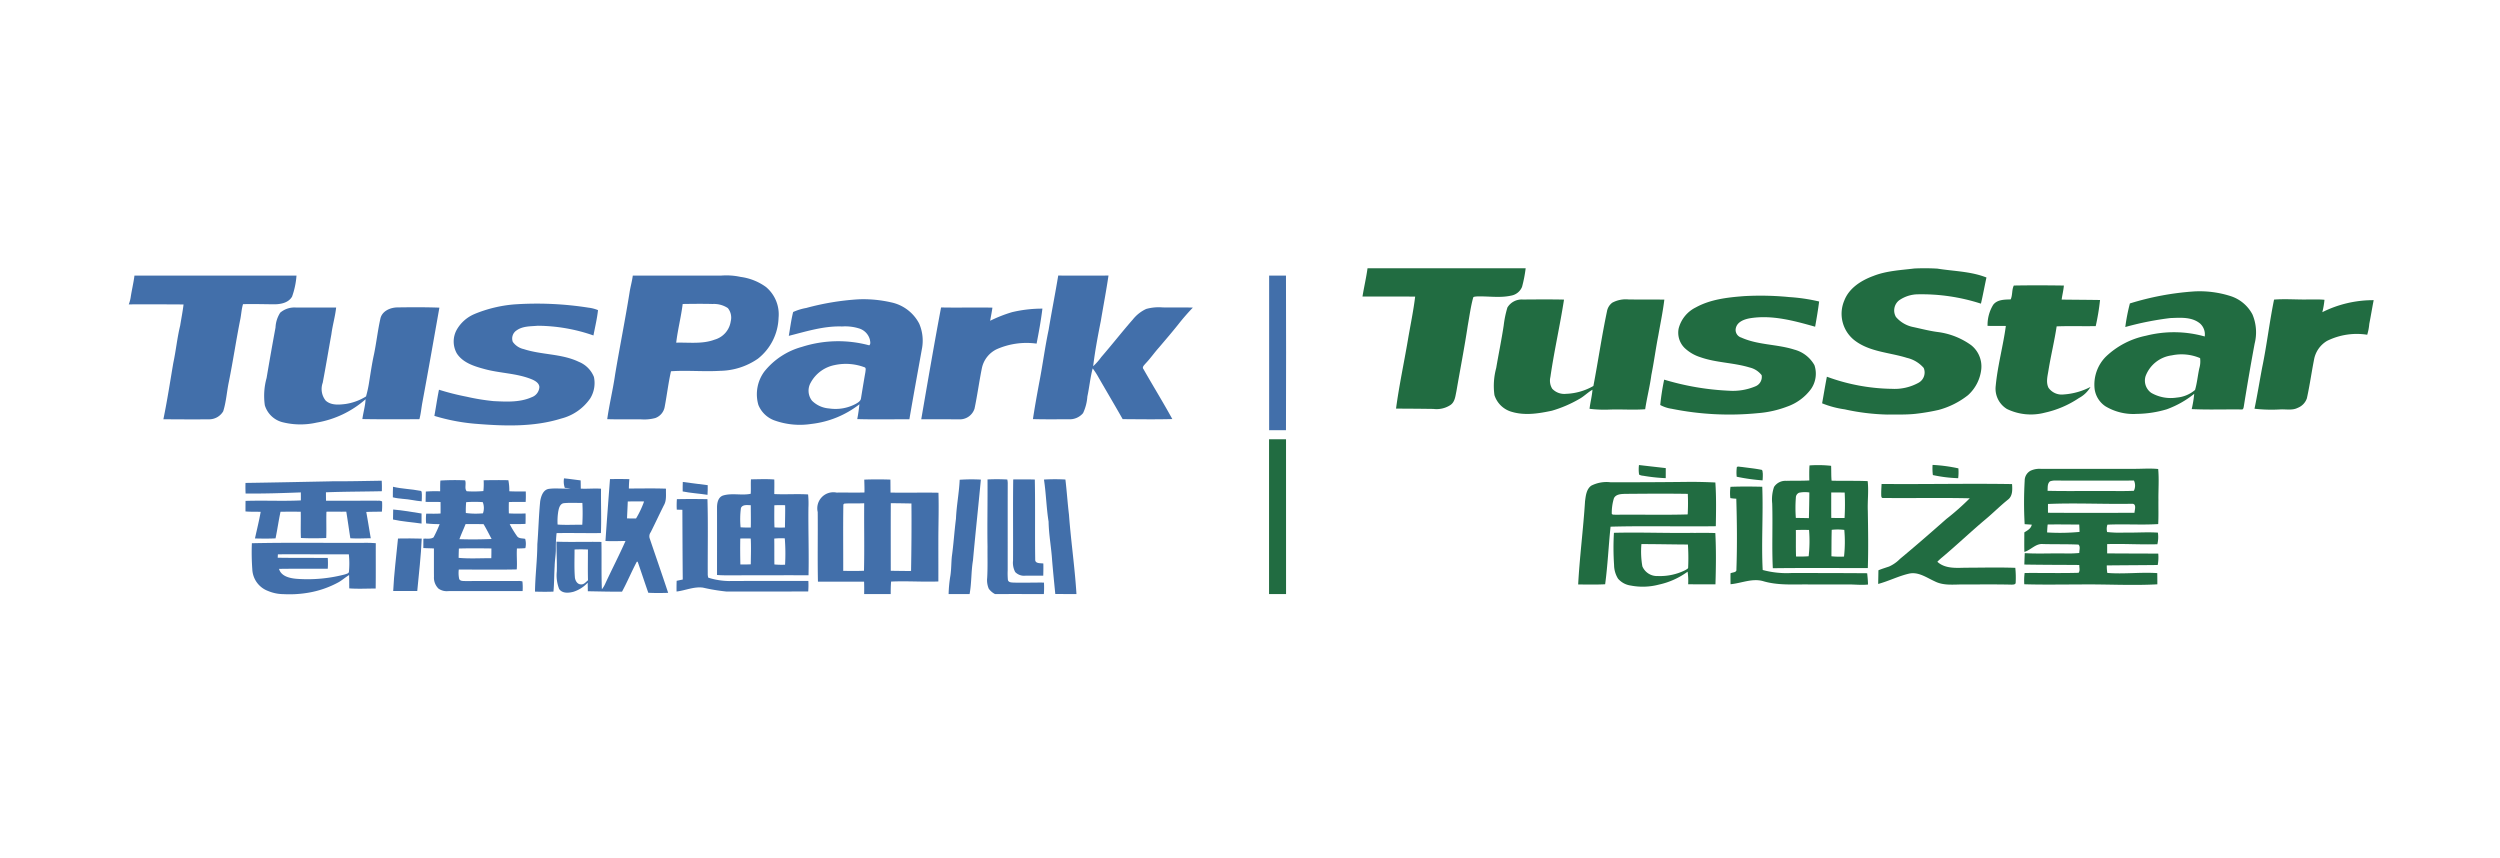 <svg xmlns="http://www.w3.org/2000/svg" xmlns:xlink="http://www.w3.org/1999/xlink" width="466" height="160" viewBox="0 0 466 160">
  <defs>
    <style>
      .cls-1 {
        fill: none;
      }

      .cls-2 {
        clip-path: url(#clip-_21.SO_TusPark_Logo);
      }

      .cls-3 {
        clip-path: url(#clip-path);
      }

      .cls-4 {
        fill: #216c41;
      }

      .cls-5 {
        fill: #426faa;
      }

      .cls-6 {
        fill: #fff;
      }
    </style>
    <clipPath id="clip-path">
      <rect id="Rectangle_1088" data-name="Rectangle 1088" class="cls-1" width="418.45" height="60.754"/>
    </clipPath>
    <clipPath id="clip-_21.SO_TusPark_Logo">
      <rect width="466" height="160"/>
    </clipPath>
  </defs>
  <g id="_21.SO_TusPark_Logo" data-name="21.SO_TusPark Logo" class="cls-2">
    <rect class="cls-6" width="466" height="160"/>
    <g id="Group_222" data-name="Group 222" transform="translate(24 50)">
      <g id="Group_221" data-name="Group 221" class="cls-3">
        <path id="Path_1206" data-name="Path 1206" class="cls-4" d="M1144.369.019q14.74-.006,29.48,0a24.165,24.165,0,0,1-.676,3.471,2.7,2.7,0,0,1-2.072,1.633c-2.124.467-4.3.056-6.45.151-.209.046-.577,0-.605.29-.456,1.671-.67,3.395-.983,5.1-.615,4.1-1.418,8.175-2.118,12.264-.2.913-.271,2.013-1.124,2.582a4.726,4.726,0,0,1-3.184.724q-3.475-.048-6.951-.056c.571-4.268,1.478-8.481,2.2-12.723.458-2.719,1.034-5.42,1.366-8.157-3.274-.018-6.546,0-9.819-.012.284-1.76.7-3.5.939-5.265" transform="translate(-913.466 -0.012)"/>
        <path id="Path_1207" data-name="Path 1207" class="cls-4" d="M1578.96,1.468c2.46-.992,5.128-1.106,7.729-1.422a41.425,41.425,0,0,1,4.27.024c3.055.493,6.242.5,9.155,1.657-.358,1.621-.646,3.258-1.028,4.873a35.928,35.928,0,0,0-11.79-1.74,6.231,6.231,0,0,0-3.451,1.114,2.4,2.4,0,0,0-.6,3.109,5.692,5.692,0,0,0,3.292,1.893c1.536.336,3.065.736,4.63.929a13.6,13.6,0,0,1,6.1,2.438,5.064,5.064,0,0,1,1.891,4.376,7.609,7.609,0,0,1-2.482,4.941,15.175,15.175,0,0,1-5.511,2.757,39.3,39.3,0,0,1-4.278.72c-1.731.185-3.481.121-5.219.139a40.889,40.889,0,0,1-7.994-.977,17.6,17.6,0,0,1-4.193-1.122c.3-1.651.565-3.31.889-4.958a36.471,36.471,0,0,0,12.109,2.259,9.248,9.248,0,0,0,5.018-1.154,2.187,2.187,0,0,0,.921-2.739,5.887,5.887,0,0,0-3.132-1.88c-3.272-1.026-6.983-1.1-9.784-3.284a6.28,6.28,0,0,1-1.886-7.4c.883-2.307,3.117-3.723,5.335-4.553" transform="translate(-1253.839 0)"/>
        <path id="Path_1208" data-name="Path 1208" class="cls-4" d="M1727.657,15.881c3.107-.06,6.22-.044,9.33,0-.062.883-.3,1.742-.41,2.619,2.385.03,4.769.04,7.154.076a42.4,42.4,0,0,1-.806,4.865c-2.428.05-4.857-.046-7.282.05-.406,2.695-1.056,5.346-1.5,8.035-.159,1.12-.553,2.343-.014,3.419a3.008,3.008,0,0,0,2.788,1.239,12.651,12.651,0,0,0,5.04-1.408,5.464,5.464,0,0,1-2.158,2.074,18.5,18.5,0,0,1-6.351,2.725,10.216,10.216,0,0,1-7.069-.682,4.433,4.433,0,0,1-2.094-4.33c.356-3.757,1.382-7.411,1.887-11.146-1.138-.012-2.275.01-3.407-.02a7.174,7.174,0,0,1,1.052-3.926c.768-1,2.12-.967,3.256-1.006.374-.819.189-1.8.589-2.588" transform="translate(-1376.283 -12.656)"/>
        <path id="Path_1209" data-name="Path 1209" class="cls-4" d="M1828.325,23.686a52.081,52.081,0,0,1,11.958-2.242,18.846,18.846,0,0,1,6.834.875,7.015,7.015,0,0,1,4.067,3.427,8.581,8.581,0,0,1,.4,5.434c-.728,3.9-1.392,7.809-2.023,11.723-.038.229-.1.605-.418.541-3.1-.04-6.195.082-9.288-.066a21.1,21.1,0,0,0,.469-2.85,17.968,17.968,0,0,1-5.126,2.888,20.364,20.364,0,0,1-5.567.853,10.119,10.119,0,0,1-5.85-1.412,4.63,4.63,0,0,1-2.021-3.218,7.393,7.393,0,0,1,2.063-6.007,15.18,15.18,0,0,1,7.494-3.928,21.161,21.161,0,0,1,10.965.137,2.729,2.729,0,0,0-.859-2.407c-1.545-1.291-3.687-1.09-5.561-1.026a57.087,57.087,0,0,0-8.386,1.669,34.791,34.791,0,0,1,.855-4.39m7.832,9.672a6.048,6.048,0,0,0-4.9,3.859,2.792,2.792,0,0,0,1.068,3.143,7.324,7.324,0,0,0,4.76.865,5.977,5.977,0,0,0,3.389-1.42c.378-1.305.5-2.681.788-4.01a4.654,4.654,0,0,0,.153-1.921,8.806,8.806,0,0,0-5.259-.517" transform="translate(-1455.321 -17.121)"/>
        <path id="Path_1210" data-name="Path 1210" class="cls-4" d="M1426.045,27.594c2.741-1.51,5.921-1.866,8.992-2.1a54.915,54.915,0,0,1,8.433.177,33.464,33.464,0,0,1,5.559.825c-.2,1.573-.465,3.137-.746,4.7-3.954-1.118-8.089-2.261-12.224-1.565-1.042.2-2.293.66-2.556,1.82a1.479,1.479,0,0,0,1.02,1.768c3.117,1.408,6.657,1.213,9.883,2.246a6.068,6.068,0,0,1,3.747,2.9,4.993,4.993,0,0,1-.64,4.447,9.348,9.348,0,0,1-4.412,3.262,19.5,19.5,0,0,1-5.47,1.233,54.16,54.16,0,0,1-16.114-.821,6.282,6.282,0,0,1-2.106-.7,44.366,44.366,0,0,1,.732-4.726,49.315,49.315,0,0,0,12.081,2.067,10.822,10.822,0,0,0,4.937-.823,1.893,1.893,0,0,0,1.155-2.072,3.966,3.966,0,0,0-2.257-1.44c-2.993-.913-6.2-.867-9.159-1.911a7.574,7.574,0,0,1-2.922-1.7,4,4,0,0,1-1.138-3.636,6.053,6.053,0,0,1,3.206-3.95" transform="translate(-1133.942 -20.296)"/>
        <path id="Path_1211" data-name="Path 1211" class="cls-4" d="M1267.574,30.393a3.111,3.111,0,0,1,2.876-1.48c2.556-.018,5.114-.042,7.671.014-.746,4.827-1.844,9.593-2.538,14.43a2.859,2.859,0,0,0,.344,2.19,3.084,3.084,0,0,0,2.558.945,11.043,11.043,0,0,0,5.112-1.464c.887-4.618,1.553-9.278,2.526-13.879a2.553,2.553,0,0,1,1-1.649,5.334,5.334,0,0,1,3.041-.6c2.218.03,4.437-.006,6.657.032-.271,2.232-.73,4.439-1.12,6.653-.481,2.458-.806,4.939-1.3,7.4-.282,2.144-.833,4.24-1.151,6.377-2.162.165-4.33-.01-6.492.058a22.728,22.728,0,0,1-3.882-.139c.141-1.193.461-2.355.549-3.554-.889.5-1.595,1.263-2.5,1.746a22.915,22.915,0,0,1-5.056,2.164c-2.428.519-5,.939-7.433.225a4.729,4.729,0,0,1-3.284-3.135,12.739,12.739,0,0,1,.328-5.046c.45-2.653,1-5.289,1.4-7.952a19.318,19.318,0,0,1,.69-3.333" transform="translate(-1010.588 -23.081)"/>
        <path id="Path_1212" data-name="Path 1212" class="cls-4" d="M1973.816,28.778c2.124-.175,4.256.028,6.385-.024,1,0,2.011-.034,3.015.06a14.726,14.726,0,0,1-.4,2.309,21.141,21.141,0,0,1,9.573-2.24c-.292,1.474-.529,2.96-.821,4.435a9.559,9.559,0,0,1-.384,2.009,12.491,12.491,0,0,0-7.473,1.14,5.1,5.1,0,0,0-2.446,3.54c-.469,2.379-.8,4.785-1.323,7.154a2.921,2.921,0,0,1-1.693,1.786c-1.008.523-2.178.243-3.258.3a28.089,28.089,0,0,1-4.817-.127c.533-2.542.941-5.108,1.424-7.661.877-4.2,1.358-8.477,2.222-12.682" transform="translate(-1573.935 -22.932)"/>
        <path id="Path_1213" data-name="Path 1213" class="cls-4" d="M1056.835,158.472q1.581-.012,3.162,0,.018,14.426.006,28.854c-1.058,0-2.114,0-3.17,0q-.006-14.426,0-28.854" transform="translate(-844.282 -126.596)"/>
        <path id="Path_1214" data-name="Path 1214" class="cls-4" d="M1399.513,184.168a6.684,6.684,0,0,1-.022-1.782c1.663.2,3.328.378,4.994.573,0,.625,0,1.249-.008,1.874a32.224,32.224,0,0,1-4.215-.451,1.684,1.684,0,0,1-.748-.215" transform="translate(-1117.987 -145.705)"/>
        <path id="Path_1215" data-name="Path 1215" class="cls-4" d="M1530.048,185.317c-.014-.933-.032-1.87.038-2.8a22.075,22.075,0,0,1,4.026.074c.042.923,0,1.848.087,2.769,2.24.066,4.485-.016,6.727.084.215,1.85-.054,3.711.028,5.567.056,3.544.115,7.091,0,10.633-5.9.018-11.807-.044-17.708.036-.2-4.016.014-8.047-.115-12.067a7.242,7.242,0,0,1,.34-3.081,2.519,2.519,0,0,1,2.262-1.14c1.438-.042,2.88.008,4.318-.072m-2.516,3.26a25.242,25.242,0,0,0,0,3.719c.811.016,1.623.02,2.436.046.038-1.6.076-3.192.084-4.789a5.5,5.5,0,0,0-1.9.046.993.993,0,0,0-.614.977m6.593-1.018c0,1.581-.012,3.162.01,4.742q1.234.018,2.472.02a43.564,43.564,0,0,0,.024-4.754c-.837-.008-1.671-.006-2.506-.008m.088,6.961c-.046,1.643-.04,3.288-.052,4.931a14.984,14.984,0,0,0,2.347.054,24.564,24.564,0,0,0,.052-4.97,9.959,9.959,0,0,0-2.347-.016m-6.683.034c.022,1.645-.024,3.292.034,4.937a22.942,22.942,0,0,0,2.351-.044,25.114,25.114,0,0,0,.074-4.9c-.823-.028-1.643-.018-2.46.01" transform="translate(-1216.792 -145.762)"/>
        <path id="Path_1216" data-name="Path 1216" class="cls-4" d="M1671.734,182.276a29.021,29.021,0,0,1,4.813.644,9,9,0,0,1-.038,1.832,26.017,26.017,0,0,1-4.72-.583,10.428,10.428,0,0,1-.054-1.893" transform="translate(-1335.504 -145.617)"/>
        <path id="Path_1217" data-name="Path 1217" class="cls-4" d="M1490.152,183.926c.259-.157.617,0,.919-.008,1.185.171,2.383.278,3.56.513.364,0,.293.412.35.666a10.746,10.746,0,0,1-.038,1.323,36.059,36.059,0,0,1-4.823-.68,7.392,7.392,0,0,1,.032-1.814" transform="translate(-1190.399 -146.879)"/>
        <path id="Path_1218" data-name="Path 1218" class="cls-4" d="M1757.836,186.091a3.911,3.911,0,0,1,1.889-.342q8.646.009,17.294,0c1.526.01,3.061-.129,4.587.03.181,1.931.022,3.869.046,5.8-.014,1.488.038,2.979-.042,4.465-3.154.2-6.319-.044-9.469.113a2.455,2.455,0,0,0-.051,1.37,21.352,21.352,0,0,0,3.311.1c2.051.05,4.1-.127,6.154.014a5.887,5.887,0,0,1-.1,2.162c-3.117.095-6.239-.119-9.358-.026q-.006.863,0,1.73c3.174.028,6.347.024,9.521.046a7.653,7.653,0,0,1-.1,2.12c-3.164.036-6.327.044-9.491.078a7.6,7.6,0,0,0,.1,1.4c3.1.251,6.207-.173,9.308.034q.018,1.044.014,2.088c-4.823.267-9.653-.046-14.479.028-3.441,0-6.882.07-10.321-.038a10.2,10.2,0,0,1,.066-2.1c3.348-.03,6.7.058,10.048-.038.328-.412.119-.975.141-1.456-3.415-.028-6.832-.02-10.247-.082.02-.708.042-1.416.078-2.124,2.4.141,4.807.02,7.212.048a23.035,23.035,0,0,0,2.956-.076c-.022-.5.253-1.179-.145-1.567-2.206-.1-4.417-.042-6.623-.1-1.362-.135-2.245,1.114-3.467,1.464-.04-1.215-.014-2.43-.01-3.642.573-.36,1.251-.7,1.385-1.44-.446-.03-.889-.054-1.327-.091a71.99,71.99,0,0,1,.006-8.1,2.1,2.1,0,0,1,1.114-1.872m3.608,1.993c-.529.422-.406,1.168-.459,1.764,3.266.08,6.536.018,9.807.038,2.092-.032,4.189.058,6.281-.042a2.206,2.206,0,0,0,.02-1.907q-7.282.009-14.567,0a2.752,2.752,0,0,0-1.082.147m-.378,4.217q-.012.818,0,1.637c5.374.036,10.746.024,16.12.006.03-.535.432-1.617-.378-1.681-5.245.1-10.5-.187-15.741.038m-.064,3.823c-.052.493-.08.99-.1,1.484a38.387,38.387,0,0,0,6.046-.1c-.012-.459-.028-.917-.058-1.374-1.965,0-3.928-.044-5.891-.006" transform="translate(-1403.321 -148.356)"/>
        <path id="Path_1219" data-name="Path 1219" class="cls-4" d="M1345.806,198.691a6.269,6.269,0,0,1,3.527-.634q7.337.021,14.674-.068c1.639-.012,3.278.038,4.915.113.187,2.713.129,5.436.085,8.153-6.538.095-13.083-.095-19.621.086-.372,3.576-.529,7.17-1.006,10.734-1.675.089-3.355.052-5.03.034.276-5.177.957-10.323,1.279-15.5.137-1.034.247-2.269,1.177-2.922m4.205,2.369a9.321,9.321,0,0,0-.4,2.737c-.046.4.475.286.718.324,4.477-.058,8.962.072,13.435-.062a37.983,37.983,0,0,0,.022-3.831c-3.883-.064-7.765-.032-11.649,0-.756.024-1.762.036-2.13.837" transform="translate(-1073.179 -158.168)"/>
        <path id="Path_1220" data-name="Path 1220" class="cls-4" d="M1622.045,199.828c8.107.074,16.212-.111,24.317.022.07,1.008.133,2.228-.772,2.906-1.448,1.16-2.753,2.48-4.177,3.668-2.729,2.293-5.31,4.756-8.041,7.049a11.086,11.086,0,0,0-.935.855c1.4,1.3,3.437,1.158,5.207,1.112,3.107-.008,6.217-.088,9.324.02a17.806,17.806,0,0,1,.064,2.854c-.119.3-.479.261-.732.282-3.019-.074-6.038-.024-9.056-.038-1.77,0-3.656.261-5.292-.581-1.51-.678-3.043-1.826-4.789-1.436-1.977.454-3.8,1.4-5.754,1.925.01-.849.036-1.7.044-2.548.647-.272,1.321-.473,1.987-.7a6.7,6.7,0,0,0,2.037-1.426c2.93-2.423,5.792-4.929,8.646-7.443a46.634,46.634,0,0,0,4.352-3.849c-5.376-.127-10.756,0-16.132-.062-.358.064-.36-.346-.366-.577-.016-.678.036-1.356.066-2.031" transform="translate(-1295.316 -159.617)"/>
        <path id="Path_1221" data-name="Path 1221" class="cls-4" d="M1484.172,202.37c1.973-.076,3.95-.064,5.925-.012.2,5.171-.185,10.348.081,15.514a17.055,17.055,0,0,0,5.374.565c4.7,0,9.4.006,14.1.042.079.7.141,1.4.157,2.106-1.267.137-2.534-.03-3.8-.018h-7.246c-2.81-.03-5.676.205-8.413-.587-2.075-.638-4.113.36-6.162.547-.018-.678-.016-1.358-.01-2.035.376-.213,1.187-.119,1.1-.732.155-4.39.109-8.787-.022-13.175a9.137,9.137,0,0,1-1.11-.109,8.293,8.293,0,0,1,.028-2.106" transform="translate(-1185.611 -161.627)"/>
        <path id="Path_1222" data-name="Path 1222" class="cls-4" d="M1376.167,245.047c4.8-.121,9.6.076,14.4.016,1.5.014,3-.03,4.5.032.165,3.184.121,6.371.024,9.557-1.7-.006-3.4,0-5.09-.008a11.647,11.647,0,0,0-.1-2.353,14.116,14.116,0,0,1-5.374,2.415,11.759,11.759,0,0,1-5.231.171,3.806,3.806,0,0,1-2.363-1.279,4.884,4.884,0,0,1-.74-2.55,48.213,48.213,0,0,1-.028-6m5.125,2.1a15.961,15.961,0,0,0,.175,4.145,2.955,2.955,0,0,0,2.878,1.81,10.542,10.542,0,0,0,5.165-1.116c.185-.139.529-.233.493-.527a38.493,38.493,0,0,0-.044-4.229c-2.89-.01-5.778-.082-8.666-.082" transform="translate(-1099.329 -195.732)"/>
        <path id="Path_1223" data-name="Path 1223" class="cls-5" d="M1.062,6.8q15.1,0,30.206,0a14.865,14.865,0,0,1-.827,3.92c-.7,1.2-2.208,1.448-3.479,1.43-1.888-.018-3.777-.078-5.663-.024-.294.957-.32,1.967-.533,2.94-.758,3.825-1.333,7.683-2.1,11.506-.392,1.832-.493,3.727-1.058,5.517a3.046,3.046,0,0,1-2.711,1.5c-2.816.03-5.629.006-8.443-.01C7.174,30.1,7.707,26.6,8.3,23.1c.5-2.315.72-4.684,1.285-6.987.209-1.311.473-2.615.627-3.934C6.81,12.166,3.4,12.132,0,12.17a6.488,6.488,0,0,0,.352-1.283c.2-1.37.541-2.715.71-4.091" transform="translate(0 -5.429)"/>
        <path id="Path_1224" data-name="Path 1224" class="cls-5" d="M448.216,6.762q8.239-.009,16.478,0a12.436,12.436,0,0,1,3.614.245,10.34,10.34,0,0,1,4.742,1.886,6.644,6.644,0,0,1,2.339,5.746,10.1,10.1,0,0,1-3.847,7.612,12.7,12.7,0,0,1-7.053,2.263c-3.049.185-6.106-.131-9.153.08-.493,2.19-.752,4.423-1.172,6.629a2.72,2.72,0,0,1-1.758,2.092,7.9,7.9,0,0,1-2.58.247c-2.126-.036-4.252.034-6.375-.04.4-2.82,1.084-5.585,1.484-8.4C445.781,20.07,446.791,15.05,447.6,10c.157-1.088.479-2.144.617-3.234m9.3,5.293c-.3,2.419-.923,4.789-1.207,7.206,2.393-.068,4.883.3,7.18-.571a4.169,4.169,0,0,0,2.985-3.425,2.8,2.8,0,0,0-.545-2.454,4.686,4.686,0,0,0-2.836-.76c-1.858-.054-3.719-.026-5.577,0" transform="translate(-354.265 -5.391)"/>
        <path id="Path_1225" data-name="Path 1225" class="cls-5" d="M842.684,6.786q4.691.009,9.38,0c-.414,2.826-.957,5.633-1.428,8.449-.557,2.8-1.086,5.617-1.432,8.455a10.991,10.991,0,0,0,1.522-1.724c2-2.3,3.87-4.708,5.881-7a6.915,6.915,0,0,1,2.478-1.955,8.677,8.677,0,0,1,3.039-.288c1.888.046,3.779-.022,5.667.034a41.4,41.4,0,0,0-2.769,3.192c-1.154,1.448-2.365,2.852-3.564,4.266-.861.959-1.589,2.027-2.482,2.956-.241.3-.722.672-.38,1.074,1.764,3.107,3.646,6.152,5.364,9.288-3.083.086-6.17.032-9.253.016-1.472-2.6-3-5.169-4.491-7.761a14.263,14.263,0,0,0-1.1-1.7c-.458,1.72-.615,3.5-.991,5.235a8.647,8.647,0,0,1-.8,3.1,3.235,3.235,0,0,1-2.679,1.146c-2.222.01-4.447.034-6.667-.026.33-2.21.732-4.408,1.136-6.607.662-3.341,1.088-6.723,1.794-10.054.555-3.375,1.229-6.727,1.784-10.1" transform="translate(-669.44 -5.421)"/>
        <path id="Path_1226" data-name="Path 1226" class="cls-5" d="M1056.911,6.8c1.046,0,2.094,0,3.141,0q.045,14.408,0,28.816c-1.048,0-2.094,0-3.139,0q0-14.408,0-28.814" transform="translate(-844.346 -5.429)"/>
        <path id="Path_1227" data-name="Path 1227" class="cls-5" d="M591.18,30.314a47.988,47.988,0,0,1,9.708-1.613,23.145,23.145,0,0,1,6.134.567,7.659,7.659,0,0,1,5.227,3.978,8.032,8.032,0,0,1,.489,4.742c-.782,4.354-1.581,8.7-2.325,13.065-3.24,0-6.48.07-9.72-.028.181-.913.306-1.836.408-2.759a17.838,17.838,0,0,1-8.976,3.664,14.012,14.012,0,0,1-6.906-.674,5.1,5.1,0,0,1-2.958-2.882,7.141,7.141,0,0,1,1.1-6.192,13.543,13.543,0,0,1,7.027-4.62,22.2,22.2,0,0,1,12.542-.284c.318-.269.169-.716.119-1.066a2.988,2.988,0,0,0-1.973-2.072,8.716,8.716,0,0,0-3.214-.38c-3.395-.121-6.673.929-9.927,1.748.257-1.48.442-2.985.812-4.443a10.184,10.184,0,0,1,2.436-.752m5.362,10.631a6.5,6.5,0,0,0-4.515,3.272,3.014,3.014,0,0,0,.237,3.389,5.026,5.026,0,0,0,3.174,1.436,7.982,7.982,0,0,0,4.98-.857c.41-.237.911-.515.973-1.04.266-1.639.533-3.28.825-4.917.01-.3.191-.8-.237-.885a9.87,9.87,0,0,0-5.436-.4" transform="translate(-464.903 -22.906)"/>
        <path id="Path_1228" data-name="Path 1228" class="cls-5" d="M290.78,34.792a24.742,24.742,0,0,1,7.335-1.772,61.983,61.983,0,0,1,13.865.605,6.755,6.755,0,0,1,1.782.461c-.173,1.591-.553,3.152-.851,4.722A31.947,31.947,0,0,0,302.537,37c-1.323.119-2.771.038-3.912.837a1.81,1.81,0,0,0-.75,2.162,3.4,3.4,0,0,0,2.055,1.356c3.347,1.094,7.041.823,10.255,2.369A5.064,5.064,0,0,1,313,46.543a5.472,5.472,0,0,1-.678,3.98,9.366,9.366,0,0,1-5.436,3.777c-5.2,1.619-10.738,1.4-16.1.959A36.514,36.514,0,0,1,283.26,53.8c.294-1.625.527-3.26.857-4.877a47.416,47.416,0,0,0,5.145,1.3,40.183,40.183,0,0,0,5.04.823c2.379.115,4.883.265,7.112-.734a2.136,2.136,0,0,0,1.42-1.913c-.062-.71-.742-1.116-1.327-1.376-2.89-1.215-6.09-1.142-9.074-2-1.85-.5-3.894-1.173-4.988-2.862a4.524,4.524,0,0,1-.014-4.425,6.875,6.875,0,0,1,3.351-2.94" transform="translate(-226.292 -26.278)"/>
        <path id="Path_1229" data-name="Path 1229" class="cls-5" d="M128.328,37.167A4.077,4.077,0,0,1,131.3,36.2q3.732,0,7.463,0c-.181,1.673-.668,3.294-.885,4.962-.543,3.019-1.044,6.048-1.619,9.062a3.453,3.453,0,0,0,.549,3.316c.987.915,2.476.792,3.713.636a9.913,9.913,0,0,0,3.815-1.41,21.673,21.673,0,0,0,.6-2.82c.272-1.667.511-3.341.875-4.992.457-2.2.7-4.449,1.191-6.647.288-1.454,1.864-2.126,3.214-2.132,2.6-.036,5.2-.054,7.793.046-1.054,5.931-2.088,11.864-3.194,17.785-.177,1-.265,2.019-.531,3-3.544.032-7.089.04-10.633-.018.165-1.239.541-2.442.6-3.695a18.394,18.394,0,0,1-9.123,4.354,13.694,13.694,0,0,1-6.237-.042,4.642,4.642,0,0,1-3.421-3.186,12.408,12.408,0,0,1,.33-5.088q.793-4.709,1.663-9.408a5.544,5.544,0,0,1,.871-2.757" transform="translate(-100.106 -28.874)"/>
        <path id="Path_1230" data-name="Path 1230" class="cls-5" d="M738.184,36.336c3.192.072,6.384-.034,9.575.038-.113.821-.284,1.631-.424,2.446a25.625,25.625,0,0,1,4.061-1.6,24.147,24.147,0,0,1,5.682-.664c-.266,2.19-.662,4.362-1.086,6.524a13.726,13.726,0,0,0-7.465,1.056,5.07,5.07,0,0,0-2.725,3.477c-.509,2.514-.849,5.06-1.374,7.57a2.875,2.875,0,0,1-2.97,2.005q-3.484-.006-6.967-.012c1.2-6.953,2.389-13.905,3.694-20.838" transform="translate(-586.771 -29.028)"/>
        <path id="Path_1231" data-name="Path 1231" class="cls-5" d="M382.071,196.516a3.559,3.559,0,0,1-.151-1.78c1.038.1,2.068.253,3.1.382.016.511.018,1.024.026,1.535,1.257.062,2.516-.078,3.773.014-.04,2.755.089,5.513-.024,8.268-2.753.04-5.507-.042-8.26.008a23.837,23.837,0,0,0-.137,2.91c.008,1.084-.2,2.152-.221,3.234-.1,1.587-.076,3.18-.225,4.762-1.146.048-2.295.034-3.441,0,.036-2.946.424-5.875.436-8.821.213-2.683.266-5.374.535-8.051.163-.911.529-2.1,1.587-2.277,1.345-.187,2.709.05,4.057-.123-.352-.028-.7-.05-1.054-.066m-1.207,4.288a11.181,11.181,0,0,0-.141,2.55c1.526.113,3.065.012,4.6.038a36.722,36.722,0,0,0,.018-4.075c-1.156.024-2.319-.068-3.471.054-.67.1-.9.863-1,1.432" transform="translate(-300.787 -155.571)"/>
        <path id="Path_1232" data-name="Path 1232" class="cls-5" d="M406.359,195.362c1.2-.018,2.409-.022,3.616.012-.06.579-.086,1.162-.091,1.746,2.3,0,4.614-.056,6.918.028-.048,1.036.155,2.17-.4,3.105-.829,1.663-1.615,3.347-2.446,5.008a1.265,1.265,0,0,0-.2,1.134c1.144,3.391,2.327,6.772,3.449,10.171-1.233.038-2.468.052-3.7-.014-.678-1.923-1.309-3.861-1.979-5.784-.042,0-.125,0-.165,0-.971,1.832-1.766,3.757-2.755,5.579-2.124.02-4.248-.042-6.371-.078-.012-.533-.014-1.068-.026-1.6a6.124,6.124,0,0,1-2.663,1.7c-.889.237-2.078.342-2.663-.529a7.049,7.049,0,0,1-.432-3.274c.05-1.846-.07-3.69-.068-5.537,2.792.1,5.587-.008,8.383.046.062,2.942-.032,5.889.086,8.829a4.745,4.745,0,0,0,.623-1.034c1.233-2.673,2.594-5.283,3.781-7.974-1.245.012-2.492.078-3.737,0,.259-3.847.553-7.693.843-11.538m3.314,4.183c-.034,1.05-.1,2.1-.137,3.147q.839.021,1.679.018a17.328,17.328,0,0,0,1.5-3.174c-1.014-.018-2.029-.022-3.041.008m-9.921,8.942c.006,1.7-.074,3.409.056,5.108.032.634.428,1.408,1.152,1.4.553.042.913-.459,1.3-.768-.052-1.911-.01-3.823-.01-5.734-.833-.032-1.669-.044-2.5,0" transform="translate(-316.661 -156.06)"/>
        <path id="Path_1233" data-name="Path 1233" class="cls-5" d="M276.19,196.445a42.881,42.881,0,0,1,4.606-.04c.272.636-.181,1.522.31,2.033a20.5,20.5,0,0,0,3.1-.034,12.453,12.453,0,0,0,.048-2.013c1.535-.03,3.073-.042,4.606-.01a9.531,9.531,0,0,1,.179,2.061c1.022.056,2.045.036,3.069.042.02.648.022,1.3-.022,1.949-1.044.01-2.088-.022-3.131.022-.022.7-.022,1.408,0,2.112a30.981,30.981,0,0,0,3.117.01c.012.646.006,1.293-.01,1.941-.983.068-1.969.016-2.952.048a18.77,18.77,0,0,0,1.358,2.228c.342.509,1.008.392,1.529.521a3.469,3.469,0,0,1,.032,1.728,13.624,13.624,0,0,1-1.569.056c-.093,1.3.07,2.606-.034,3.91-3.6.082-7.2.016-10.806.028a5.29,5.29,0,0,0,.072,1.736c.185.459.776.382,1.177.408,3.288-.02,6.576.008,9.865-.018a2.412,2.412,0,0,1,.748.086,10.243,10.243,0,0,1,.036,1.792c-4.622.012-9.243-.008-13.865.01a2.645,2.645,0,0,1-1.81-.461,2.849,2.849,0,0,1-.849-2.21c-.018-1.76,0-3.52-.008-5.279-.658-.032-1.317-.034-1.973-.078q0-.869.008-1.734c.627-.074,1.356.125,1.9-.259a23.564,23.564,0,0,0,1.136-2.464,21.771,21.771,0,0,1-2.52-.129,8.762,8.762,0,0,1,.012-1.822c.893,0,1.786.038,2.677-.03q.009-1.068-.006-2.134c-.929-.048-1.858.012-2.785-.038.012-.64.024-1.279.042-1.919a24.124,24.124,0,0,1,2.669-.048c.014-.668-.016-1.335.048-2m4.8,4.032a16.456,16.456,0,0,0-.058,2.017,14.325,14.325,0,0,0,3.19.058,3,3,0,0,0-.036-2.084,20.653,20.653,0,0,0-3.1.008m-.1,4.081c-.376.941-.808,1.858-1.152,2.814,2,.068,4,.052,6-.034-.491-.927-.955-1.868-1.5-2.763-1.114-.022-2.228-.02-3.343-.016m-1.257,4.559q-.036.866-.048,1.736c2.025.185,4.061.054,6.09.062.018-.6.024-1.209.02-1.812-2.019-.028-4.042-.052-6.062.014" transform="translate(-218.103 -156.87)"/>
        <path id="Path_1234" data-name="Path 1234" class="cls-5" d="M551.464,198.2c.068-.895-.01-1.8.048-2.693,1.45-.01,2.9-.091,4.348.032.032.905,0,1.81,0,2.715,2.1.107,4.208-.068,6.305.07a17.509,17.509,0,0,1,.06,2.476c-.044,4.2.109,8.391.018,12.584q-7.433-.009-14.863.02c-.732,0-1.464-.012-2.194-.068,0-4.179.01-8.356,0-12.534-.006-.867.189-1.961,1.126-2.279,1.669-.509,3.483.034,5.159-.324m-1.824,2.643a15.771,15.771,0,0,0-.066,3.606c.631.048,1.263.05,1.9.04.036-1.388,0-2.773,0-4.159-.62-.006-1.51-.179-1.832.513m6.219-.5c0,1.374-.032,2.749.03,4.125a17.1,17.1,0,0,0,1.953.016c.006-1.386.064-2.769.032-4.153-.672-.024-1.343-.024-2.015.012m-.014,6.208c.03,1.607,0,3.216.026,4.823a14.61,14.61,0,0,0,1.991.048,36.729,36.729,0,0,0-.052-4.913,12.818,12.818,0,0,0-1.965.042m-6.331-.016c-.034,1.613-.018,3.23.016,4.843.646.012,1.291,0,1.939-.026.016-1.6.082-3.21-.006-4.813-.652-.008-1.3-.008-1.949,0" transform="translate(-435.534 -156.159)"/>
        <path id="Path_1235" data-name="Path 1235" class="cls-5" d="M647.212,195.728c1.623-.068,3.25-.062,4.875-.006.014.806.008,1.611.024,2.417,2.977.062,5.955-.032,8.932.03.084,2.743,0,5.486-.018,8.23-.006,2.771.006,5.543,0,8.312-2.934.111-5.875-.119-8.809.018-.064.772-.074,1.547-.074,2.323-1.649,0-3.3.006-4.948,0,.014-.766.016-1.533-.014-2.3-2.866-.014-5.732.008-8.6-.01-.094-4.318,0-8.642-.042-12.962a3,3,0,0,1,3.522-3.638c1.73-.026,3.459.032,5.189-.018.022-.8-.018-1.6-.034-2.4m-3.9,4.636c-.068,4.119-.014,8.246-.024,12.371,1.289.02,2.58.04,3.87-.02.1-4.193,0-8.389.04-12.584-1.239.074-2.484-.026-3.721.072-.04.04-.125.121-.165.161m8.843-.235c-.022,4.2-.006,8.4-.006,12.6,1.259,0,2.52.044,3.783.026.072-4.191.11-8.387.07-12.578-1.283-.02-2.566-.052-3.847-.048" transform="translate(-510.114 -156.324)"/>
        <path id="Path_1236" data-name="Path 1236" class="cls-5" d="M761.925,195.743a31.155,31.155,0,0,1,3.948-.032c-.469,5.03-1.02,10.052-1.474,15.082-.35,2.07-.243,4.183-.628,6.251H759.86a24.379,24.379,0,0,1,.334-3.441c.179-1.177.149-2.369.269-3.552.328-2.343.469-4.706.77-7.053.1-2.43.583-4.825.692-7.254" transform="translate(-607.039 -156.313)"/>
        <path id="Path_1237" data-name="Path 1237" class="cls-5" d="M795.649,195.576a35.692,35.692,0,0,1,3.682.012,3.144,3.144,0,0,1,.084.837c-.016,5.362,0,10.724-.008,16.087a13.889,13.889,0,0,0,.04,1.8c.119.477.662.465,1.054.491,1.886.056,3.777-.024,5.665,0a16.083,16.083,0,0,1-.016,2.134c-3.031.006-6.062-.012-9.093.01a3.245,3.245,0,0,1-1.179-1.01,4.028,4.028,0,0,1-.294-2c.113-1.945.044-3.892.064-5.838-.068-4.175.032-8.35,0-12.528" transform="translate(-635.574 -156.208)"/>
        <path id="Path_1238" data-name="Path 1238" class="cls-5" d="M819.612,195.7c1.341-.008,2.685-.028,4.026.018.1,4.976,0,9.955.074,14.933-.024.764.985.642,1.514.714.022.756.006,1.514-.014,2.271-1.108,0-2.214.006-3.32.006a2.306,2.306,0,0,1-1.913-.684,3.705,3.705,0,0,1-.4-2.128c.03-5.044-.034-10.088.032-15.13" transform="translate(-654.748 -156.333)"/>
        <path id="Path_1239" data-name="Path 1239" class="cls-5" d="M848.22,195.605a34.431,34.431,0,0,1,4-.008c.264,2.182.4,4.378.666,6.562.366,4.937,1.092,9.845,1.394,14.786-1.315,0-2.631,0-3.946-.006-.205-2.088-.418-4.175-.591-6.265-.153-2.411-.617-4.793-.658-7.214-.416-2.6-.464-5.247-.863-7.856" transform="translate(-677.628 -156.215)"/>
        <path id="Path_1240" data-name="Path 1240" class="cls-5" d="M124.213,197.025c3.105.016,6.21-.06,9.314-.109.04.654.044,1.307.026,1.961-3.475.076-6.949.07-10.422.2,0,.521.006,1.044.016,1.567,3.242.016,6.484-.008,9.726,0a1.35,1.35,0,0,1,.724.139,13.331,13.331,0,0,1-.038,1.9c-.971.018-1.941.014-2.91.058.3,1.629.553,3.266.837,4.9-1.269.012-2.54.091-3.807,0-.261-1.651-.485-3.306-.754-4.954-1.235.028-2.468-.026-3.7.01-.06,1.631.026,3.266-.04,4.9-1.571.068-3.15.078-4.718-.006-.074-1.631.008-3.262-.032-4.893-1.257-.01-2.514-.014-3.771.008-.352,1.643-.585,3.31-.925,4.956-1.279.068-2.558.046-3.837.018.36-1.651.772-3.294,1.066-4.96-.945-.042-1.893.014-2.834-.078,0-.656,0-1.309.012-1.963,3.435-.117,6.876.074,10.309-.092.006-.5.006-1-.006-1.492-3.427.131-6.86.243-10.291.209-.038-.658-.038-1.317-.02-1.975,5.36-.078,10.72-.193,16.079-.3" transform="translate(-86.376 -157.313)"/>
        <path id="Path_1241" data-name="Path 1241" class="cls-5" d="M513.39,198.076c1.545.219,3.1.39,4.646.6q.015.9-.04,1.8c-1.539-.245-3.1-.32-4.626-.632-.01-.589-.006-1.179.02-1.768" transform="translate(-410.118 -158.239)"/>
        <path id="Path_1242" data-name="Path 1242" class="cls-5" d="M244.8,202.536c1.663.4,3.389.416,5.064.75.386.006.263.493.314.74.01.408-.014.817-.032,1.223-.567-.056-1.134-.123-1.693-.229-1.219-.245-2.478-.2-3.686-.517,0-.658,0-1.313.034-1.967" transform="translate(-195.541 -161.803)"/>
        <path id="Path_1243" data-name="Path 1243" class="cls-5" d="M507.739,213.918c1.9-.042,3.8-.036,5.7,0,.131,4.622.034,9.247.054,13.871a2.28,2.28,0,0,0,.1.762,13.5,13.5,0,0,0,3.823.627c4.943-.03,9.889-.014,14.832-.014a14.684,14.684,0,0,1-.028,1.951c-5.066.034-10.136.008-15.2.024a35.929,35.929,0,0,1-4.421-.734c-1.683-.225-3.27.531-4.917.728-.016-.666-.006-1.333.016-2q.567-.118,1.136-.237c-.038-4.332-.052-8.664-.07-13l-1.042-.024a14.788,14.788,0,0,1,.02-1.957" transform="translate(-405.569 -170.872)"/>
        <path id="Path_1244" data-name="Path 1244" class="cls-5" d="M244.942,223.616c1.774.155,3.532.461,5.289.744q.012.938,0,1.878c-1.772-.263-3.566-.372-5.32-.756q.015-.935.032-1.866" transform="translate(-195.654 -178.643)"/>
        <path id="Path_1245" data-name="Path 1245" class="cls-5" d="M246,250.428c1.474-.012,2.948-.04,4.423.02-.139,3.266-.525,6.514-.833,9.768-1.494.008-2.989.018-4.483,0,.151-3.272.585-6.524.893-9.784" transform="translate(-195.814 -200.049)"/>
        <path id="Path_1246" data-name="Path 1246" class="cls-5" d="M113.976,254.538c6.84-.153,13.684-.042,20.524-.064a23.942,23.942,0,0,1,2.576.058c-.018,2.816.018,5.633-.022,8.449-1.643,0-3.286.095-4.925-.026-.01-.829,0-1.659-.032-2.488-.654.4-1.227.907-1.884,1.3a18,18,0,0,1-5.969,2.035,20.867,20.867,0,0,1-4.429.223,7.5,7.5,0,0,1-2.816-.585,4.507,4.507,0,0,1-2.942-4.055,43.719,43.719,0,0,1-.08-4.843m4.851,2.065c-.01.159-.026.475-.034.632,3.109.05,6.219.022,9.328.044a13.67,13.67,0,0,1,0,2.009c-3.027.016-6.056-.026-9.084.028.388,1.372,1.957,1.728,3.194,1.844a27.328,27.328,0,0,0,9.143-.829c.27-.123.71-.157.7-.545a15.982,15.982,0,0,0-.022-3.178c-4.409.01-8.817-.03-13.225-.006" transform="translate(-91.028 -203.28)"/>
      </g>
    </g>
  </g>
</svg>
